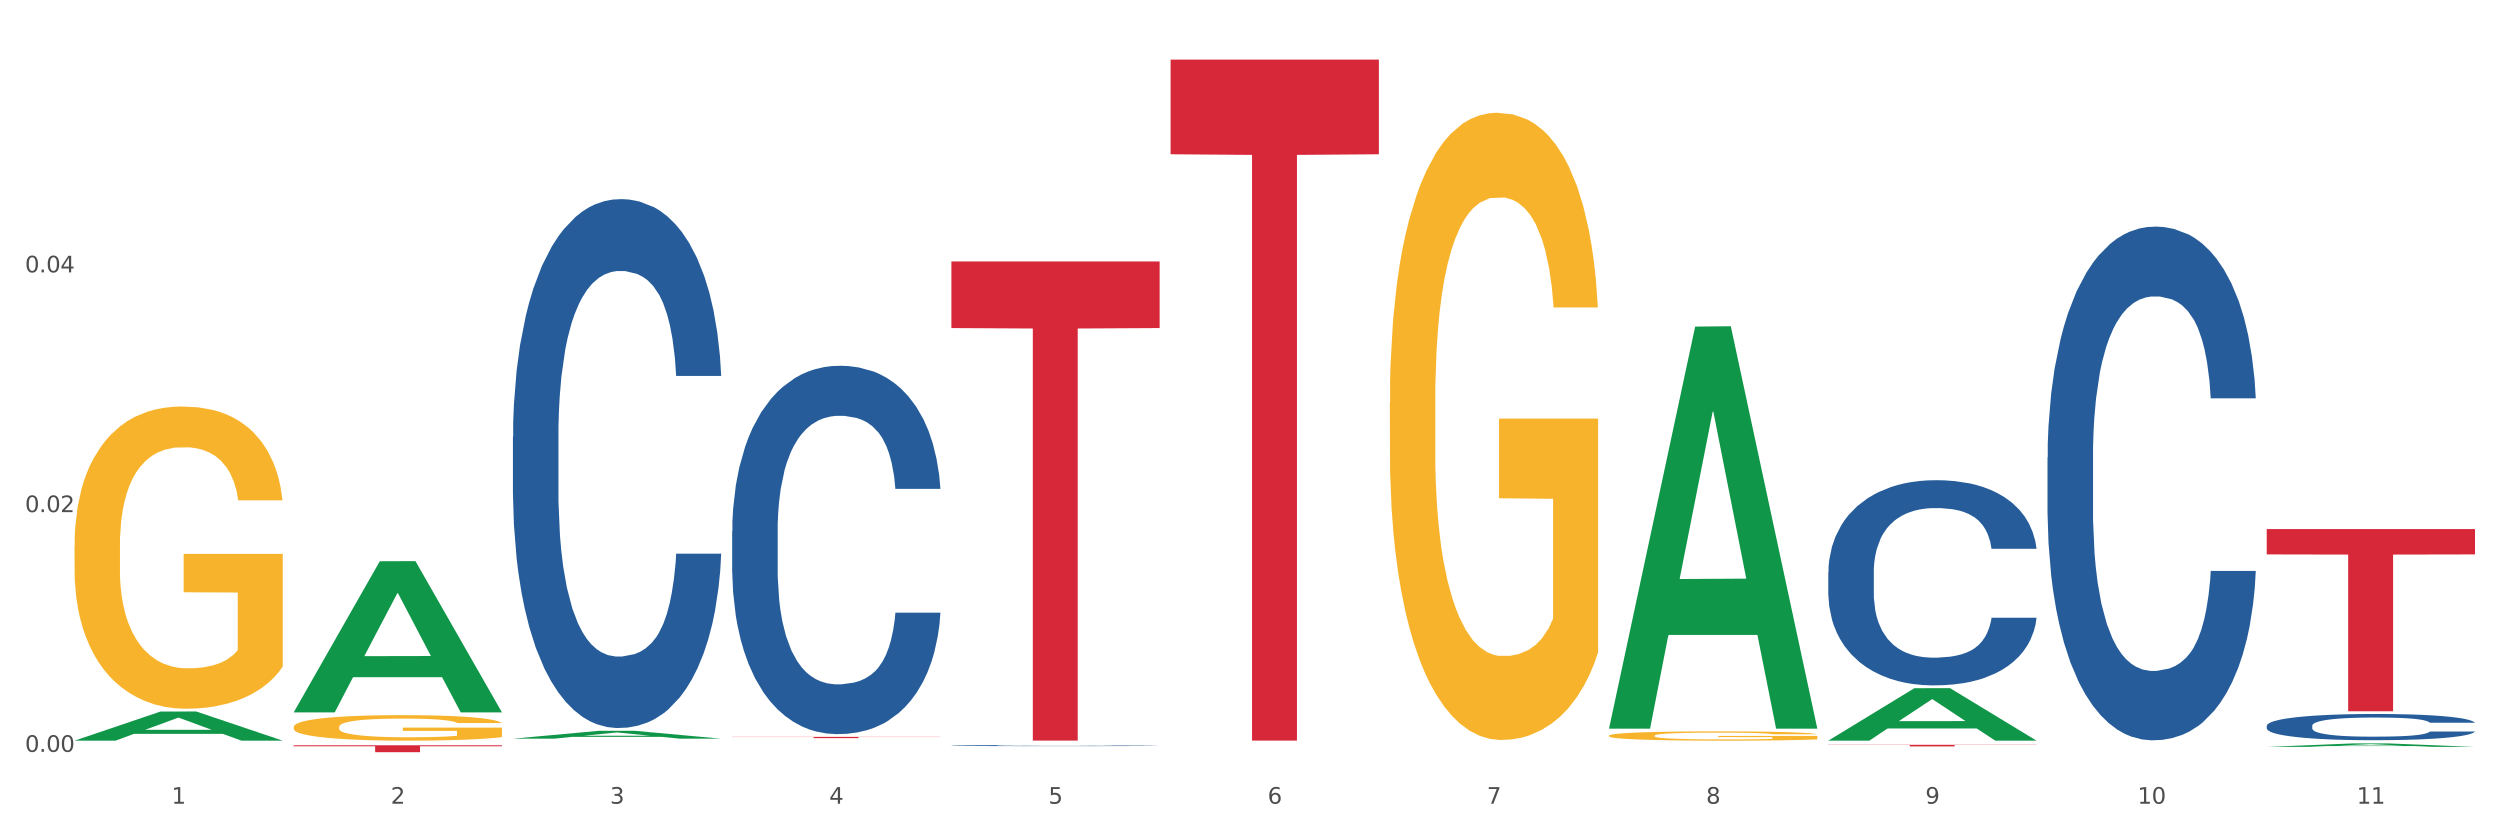 <?xml version="1.0" encoding="utf-8" standalone="no"?>
<!DOCTYPE svg PUBLIC "-//W3C//DTD SVG 1.1//EN"
  "http://www.w3.org/Graphics/SVG/1.1/DTD/svg11.dtd">
<svg xmlns:xlink="http://www.w3.org/1999/xlink" width="1080pt" height="360pt" viewBox="0 0 1080 360" xmlns="http://www.w3.org/2000/svg" version="1.1">
 <rect x="0" y="0" width="1080" height="360" fill="#333333" stroke="none"/>
 <defs>
  <style type="text/css">*{stroke-linejoin: round; stroke-linecap: butt}</style>
 </defs>
 <g id="figure_1">
  <g id="patch_1">
   <path d="M 0 360 
L 1080 360 
L 1080 0 
L 0 0 
z
" style="fill: #ffffff; stroke: #ffffff; stroke-linejoin: miter"/>
  </g>
  <g id="axes_1">
   <g id="matplotlib.axis_1">
    <g id="xtick_1">
     <g id="text_1">
      <!-- 1 -->
      <g style="fill: #4d4d4d" transform="translate(74.106 347.204) scale(0.096 -0.096)">
       <defs>
        <path id="DejaVuSans-31" d="M 794 531 
L 1825 531 
L 1825 4091 
L 703 3866 
L 703 4441 
L 1819 4666 
L 2450 4666 
L 2450 531 
L 3481 531 
L 3481 0 
L 794 0 
L 794 531 
z
" transform="scale(0.016)"/>
       </defs>
       <use xlink:href="#DejaVuSans-31"/>
      </g>
     </g>
    </g>
    <g id="xtick_2">
     <g id="text_2">
      <!-- 2 -->
      <g style="fill: #4d4d4d" transform="translate(168.812 347.204) scale(0.096 -0.096)">
       <defs>
        <path id="DejaVuSans-32" d="M 1228 531 
L 3431 531 
L 3431 0 
L 469 0 
L 469 531 
Q 828 903 1448 1529 
Q 2069 2156 2228 2338 
Q 2531 2678 2651 2914 
Q 2772 3150 2772 3378 
Q 2772 3750 2511 3984 
Q 2250 4219 1831 4219 
Q 1534 4219 1204 4116 
Q 875 4013 500 3803 
L 500 4441 
Q 881 4594 1212 4672 
Q 1544 4750 1819 4750 
Q 2544 4750 2975 4387 
Q 3406 4025 3406 3419 
Q 3406 3131 3298 2873 
Q 3191 2616 2906 2266 
Q 2828 2175 2409 1742 
Q 1991 1309 1228 531 
z
" transform="scale(0.016)"/>
       </defs>
       <use xlink:href="#DejaVuSans-32"/>
      </g>
     </g>
    </g>
    <g id="xtick_3">
     <g id="text_3">
      <!-- 3 -->
      <g style="fill: #4d4d4d" transform="translate(263.517 347.204) scale(0.096 -0.096)">
       <defs>
        <path id="DejaVuSans-33" d="M 2597 2516 
Q 3050 2419 3304 2112 
Q 3559 1806 3559 1356 
Q 3559 666 3084 287 
Q 2609 -91 1734 -91 
Q 1441 -91 1130 -33 
Q 819 25 488 141 
L 488 750 
Q 750 597 1062 519 
Q 1375 441 1716 441 
Q 2309 441 2620 675 
Q 2931 909 2931 1356 
Q 2931 1769 2642 2001 
Q 2353 2234 1838 2234 
L 1294 2234 
L 1294 2753 
L 1863 2753 
Q 2328 2753 2575 2939 
Q 2822 3125 2822 3475 
Q 2822 3834 2567 4026 
Q 2313 4219 1838 4219 
Q 1578 4219 1281 4162 
Q 984 4106 628 3988 
L 628 4550 
Q 988 4650 1302 4700 
Q 1616 4750 1894 4750 
Q 2613 4750 3031 4423 
Q 3450 4097 3450 3541 
Q 3450 3153 3228 2886 
Q 3006 2619 2597 2516 
z
" transform="scale(0.016)"/>
       </defs>
       <use xlink:href="#DejaVuSans-33"/>
      </g>
     </g>
    </g>
    <g id="xtick_4">
     <g id="text_4">
      <!-- 4 -->
      <g style="fill: #4d4d4d" transform="translate(358.223 347.204) scale(0.096 -0.096)">
       <defs>
        <path id="DejaVuSans-34" d="M 2419 4116 
L 825 1625 
L 2419 1625 
L 2419 4116 
z
M 2253 4666 
L 3047 4666 
L 3047 1625 
L 3713 1625 
L 3713 1100 
L 3047 1100 
L 3047 0 
L 2419 0 
L 2419 1100 
L 313 1100 
L 313 1709 
L 2253 4666 
z
" transform="scale(0.016)"/>
       </defs>
       <use xlink:href="#DejaVuSans-34"/>
      </g>
     </g>
    </g>
    <g id="xtick_5">
     <g id="text_5">
      <!-- 5 -->
      <g style="fill: #4d4d4d" transform="translate(452.928 347.204) scale(0.096 -0.096)">
       <defs>
        <path id="DejaVuSans-35" d="M 691 4666 
L 3169 4666 
L 3169 4134 
L 1269 4134 
L 1269 2991 
Q 1406 3038 1543 3061 
Q 1681 3084 1819 3084 
Q 2600 3084 3056 2656 
Q 3513 2228 3513 1497 
Q 3513 744 3044 326 
Q 2575 -91 1722 -91 
Q 1428 -91 1123 -41 
Q 819 9 494 109 
L 494 744 
Q 775 591 1075 516 
Q 1375 441 1709 441 
Q 2250 441 2565 725 
Q 2881 1009 2881 1497 
Q 2881 1984 2565 2268 
Q 2250 2553 1709 2553 
Q 1456 2553 1204 2497 
Q 953 2441 691 2322 
L 691 4666 
z
" transform="scale(0.016)"/>
       </defs>
       <use xlink:href="#DejaVuSans-35"/>
      </g>
     </g>
    </g>
    <g id="xtick_6">
     <g id="text_6">
      <!-- 6 -->
      <g style="fill: #4d4d4d" transform="translate(547.634 347.204) scale(0.096 -0.096)">
       <defs>
        <path id="DejaVuSans-36" d="M 2113 2584 
Q 1688 2584 1439 2293 
Q 1191 2003 1191 1497 
Q 1191 994 1439 701 
Q 1688 409 2113 409 
Q 2538 409 2786 701 
Q 3034 994 3034 1497 
Q 3034 2003 2786 2293 
Q 2538 2584 2113 2584 
z
M 3366 4563 
L 3366 3988 
Q 3128 4100 2886 4159 
Q 2644 4219 2406 4219 
Q 1781 4219 1451 3797 
Q 1122 3375 1075 2522 
Q 1259 2794 1537 2939 
Q 1816 3084 2150 3084 
Q 2853 3084 3261 2657 
Q 3669 2231 3669 1497 
Q 3669 778 3244 343 
Q 2819 -91 2113 -91 
Q 1303 -91 875 529 
Q 447 1150 447 2328 
Q 447 3434 972 4092 
Q 1497 4750 2381 4750 
Q 2619 4750 2861 4703 
Q 3103 4656 3366 4563 
z
" transform="scale(0.016)"/>
       </defs>
       <use xlink:href="#DejaVuSans-36"/>
      </g>
     </g>
    </g>
    <g id="xtick_7">
     <g id="text_7">
      <!-- 7 -->
      <g style="fill: #4d4d4d" transform="translate(642.339 347.204) scale(0.096 -0.096)">
       <defs>
        <path id="DejaVuSans-37" d="M 525 4666 
L 3525 4666 
L 3525 4397 
L 1831 0 
L 1172 0 
L 2766 4134 
L 525 4134 
L 525 4666 
z
" transform="scale(0.016)"/>
       </defs>
       <use xlink:href="#DejaVuSans-37"/>
      </g>
     </g>
    </g>
    <g id="xtick_8">
     <g id="text_8">
      <!-- 8 -->
      <g style="fill: #4d4d4d" transform="translate(737.044 347.204) scale(0.096 -0.096)">
       <defs>
        <path id="DejaVuSans-38" d="M 2034 2216 
Q 1584 2216 1326 1975 
Q 1069 1734 1069 1313 
Q 1069 891 1326 650 
Q 1584 409 2034 409 
Q 2484 409 2743 651 
Q 3003 894 3003 1313 
Q 3003 1734 2745 1975 
Q 2488 2216 2034 2216 
z
M 1403 2484 
Q 997 2584 770 2862 
Q 544 3141 544 3541 
Q 544 4100 942 4425 
Q 1341 4750 2034 4750 
Q 2731 4750 3128 4425 
Q 3525 4100 3525 3541 
Q 3525 3141 3298 2862 
Q 3072 2584 2669 2484 
Q 3125 2378 3379 2068 
Q 3634 1759 3634 1313 
Q 3634 634 3220 271 
Q 2806 -91 2034 -91 
Q 1263 -91 848 271 
Q 434 634 434 1313 
Q 434 1759 690 2068 
Q 947 2378 1403 2484 
z
M 1172 3481 
Q 1172 3119 1398 2916 
Q 1625 2713 2034 2713 
Q 2441 2713 2670 2916 
Q 2900 3119 2900 3481 
Q 2900 3844 2670 4047 
Q 2441 4250 2034 4250 
Q 1625 4250 1398 4047 
Q 1172 3844 1172 3481 
z
" transform="scale(0.016)"/>
       </defs>
       <use xlink:href="#DejaVuSans-38"/>
      </g>
     </g>
    </g>
    <g id="xtick_9">
     <g id="text_9">
      <!-- 9 -->
      <g style="fill: #4d4d4d" transform="translate(831.75 347.204) scale(0.096 -0.096)">
       <defs>
        <path id="DejaVuSans-39" d="M 703 97 
L 703 672 
Q 941 559 1184 500 
Q 1428 441 1663 441 
Q 2288 441 2617 861 
Q 2947 1281 2994 2138 
Q 2813 1869 2534 1725 
Q 2256 1581 1919 1581 
Q 1219 1581 811 2004 
Q 403 2428 403 3163 
Q 403 3881 828 4315 
Q 1253 4750 1959 4750 
Q 2769 4750 3195 4129 
Q 3622 3509 3622 2328 
Q 3622 1225 3098 567 
Q 2575 -91 1691 -91 
Q 1453 -91 1209 -44 
Q 966 3 703 97 
z
M 1959 2075 
Q 2384 2075 2632 2365 
Q 2881 2656 2881 3163 
Q 2881 3666 2632 3958 
Q 2384 4250 1959 4250 
Q 1534 4250 1286 3958 
Q 1038 3666 1038 3163 
Q 1038 2656 1286 2365 
Q 1534 2075 1959 2075 
z
" transform="scale(0.016)"/>
       </defs>
       <use xlink:href="#DejaVuSans-39"/>
      </g>
     </g>
    </g>
    <g id="xtick_10">
     <g id="text_10">
      <!-- 10 -->
      <g style="fill: #4d4d4d" transform="translate(923.401 347.204) scale(0.096 -0.096)">
       <defs>
        <path id="DejaVuSans-30" d="M 2034 4250 
Q 1547 4250 1301 3770 
Q 1056 3291 1056 2328 
Q 1056 1369 1301 889 
Q 1547 409 2034 409 
Q 2525 409 2770 889 
Q 3016 1369 3016 2328 
Q 3016 3291 2770 3770 
Q 2525 4250 2034 4250 
z
M 2034 4750 
Q 2819 4750 3233 4129 
Q 3647 3509 3647 2328 
Q 3647 1150 3233 529 
Q 2819 -91 2034 -91 
Q 1250 -91 836 529 
Q 422 1150 422 2328 
Q 422 3509 836 4129 
Q 1250 4750 2034 4750 
z
" transform="scale(0.016)"/>
       </defs>
       <use xlink:href="#DejaVuSans-31"/>
       <use xlink:href="#DejaVuSans-30" transform="translate(63.623 0)"/>
      </g>
     </g>
    </g>
    <g id="xtick_11">
     <g id="text_11">
      <!-- 11 -->
      <g style="fill: #4d4d4d" transform="translate(1018.107 347.204) scale(0.096 -0.096)">
       <use xlink:href="#DejaVuSans-31"/>
       <use xlink:href="#DejaVuSans-31" transform="translate(63.623 0)"/>
      </g>
     </g>
    </g>
    <g id="xtick_12"/>
    <g id="xtick_13"/>
    <g id="xtick_14"/>
    <g id="xtick_15"/>
    <g id="xtick_16"/>
    <g id="xtick_17"/>
    <g id="xtick_18"/>
    <g id="xtick_19"/>
    <g id="xtick_20"/>
    <g id="xtick_21"/>
   </g>
   <g id="matplotlib.axis_2">
    <g id="ytick_1">
     <g id="text_12">
      <!-- 0.00 -->
      <g style="fill: #4d4d4d" transform="translate(10.8 324.802) scale(0.096 -0.096)">
       <defs>
        <path id="DejaVuSans-2e" d="M 684 794 
L 1344 794 
L 1344 0 
L 684 0 
L 684 794 
z
" transform="scale(0.016)"/>
       </defs>
       <use xlink:href="#DejaVuSans-30"/>
       <use xlink:href="#DejaVuSans-2e" transform="translate(63.623 0)"/>
       <use xlink:href="#DejaVuSans-30" transform="translate(95.41 0)"/>
       <use xlink:href="#DejaVuSans-30" transform="translate(159.033 0)"/>
      </g>
     </g>
    </g>
    <g id="ytick_2">
     <g id="text_13">
      <!-- 0.02 -->
      <g style="fill: #4d4d4d" transform="translate(10.8 221.235) scale(0.096 -0.096)">
       <use xlink:href="#DejaVuSans-30"/>
       <use xlink:href="#DejaVuSans-2e" transform="translate(63.623 0)"/>
       <use xlink:href="#DejaVuSans-30" transform="translate(95.41 0)"/>
       <use xlink:href="#DejaVuSans-32" transform="translate(159.033 0)"/>
      </g>
     </g>
    </g>
    <g id="ytick_3">
     <g id="text_14">
      <!-- 0.04 -->
      <g style="fill: #4d4d4d" transform="translate(10.8 117.669) scale(0.096 -0.096)">
       <use xlink:href="#DejaVuSans-30"/>
       <use xlink:href="#DejaVuSans-2e" transform="translate(63.623 0)"/>
       <use xlink:href="#DejaVuSans-30" transform="translate(95.41 0)"/>
       <use xlink:href="#DejaVuSans-34" transform="translate(159.033 0)"/>
      </g>
     </g>
    </g>
    <g id="ytick_4"/>
    <g id="ytick_5"/>
    <g id="ytick_6"/>
   </g>
   <g id="PolyCollection_1">
    <path d="M 32.175 319.949 
L 32.268 319.937 
L 69.369 307.376 
L 84.766 307.364 
L 122.145 319.973 
L 104.337 319.973 
L 96.267 317.037 
L 57.96 317.037 
L 57.682 317.084 
L 49.891 319.973 
L 32.175 319.973 
L 32.175 319.949 
L 62.783 315.285 
L 91.444 315.273 
L 77.253 310.052 
L 77.067 310.028 
L 76.882 310.064 
L 62.691 315.273 
L 62.783 315.285 
L 32.175 319.949 
z
" clip-path="url(#p9ec6d48ab2)" style="fill: #109648"/>
    <path d="M 410.997 322.079 
L 411.103 322.078 
L 411.103 322.067 
L 411.422 322.051 
L 412.592 322.022 
L 414.081 321.999 
L 416.633 321.974 
L 418.016 321.963 
L 419.824 321.951 
L 423.546 321.931 
L 427.8 321.914 
L 430.778 321.905 
L 433.011 321.899 
L 438.009 321.889 
L 440.881 321.884 
L 443.858 321.881 
L 446.411 321.878 
L 450.665 321.875 
L 454.068 321.874 
L 458.003 321.874 
L 461.299 321.874 
L 465.66 321.876 
L 472.041 321.881 
L 474.487 321.884 
L 477.783 321.889 
L 481.186 321.895 
L 483.951 321.902 
L 487.142 321.911 
L 490.439 321.924 
L 493.629 321.94 
L 495.862 321.954 
L 497.67 321.97 
L 499.266 321.989 
L 500.435 322.009 
L 500.967 322.026 
L 481.505 322.026 
L 480.974 322.011 
L 479.91 321.994 
L 478.847 321.983 
L 477.677 321.974 
L 475.869 321.963 
L 474.274 321.957 
L 471.615 321.949 
L 469.169 321.944 
L 467.149 321.941 
L 464.703 321.938 
L 459.491 321.936 
L 455.769 321.936 
L 453.43 321.936 
L 450.558 321.939 
L 448.112 321.941 
L 445.241 321.946 
L 443.008 321.952 
L 440.774 321.959 
L 439.498 321.964 
L 437.584 321.973 
L 436.308 321.981 
L 434.606 321.994 
L 433.649 322.003 
L 431.947 322.027 
L 431.203 322.044 
L 430.884 322.056 
L 430.671 322.069 
L 430.671 322.134 
L 431.309 322.164 
L 431.841 322.176 
L 432.692 322.19 
L 434.287 322.209 
L 436.627 322.227 
L 439.073 322.24 
L 441.093 322.247 
L 443.008 322.253 
L 444.922 322.258 
L 447.262 322.262 
L 449.176 322.265 
L 452.047 322.267 
L 455.45 322.268 
L 458.109 322.268 
L 463.533 322.266 
L 465.979 322.264 
L 468.318 322.261 
L 470.871 322.257 
L 472.891 322.252 
L 474.061 322.248 
L 475.975 322.24 
L 477.464 322.232 
L 478.74 322.222 
L 479.591 322.214 
L 480.548 322.201 
L 481.293 322.187 
L 481.505 322.18 
L 500.967 322.18 
L 500.542 322.195 
L 499.797 322.209 
L 498.308 322.229 
L 497.139 322.24 
L 495.331 322.254 
L 493.416 322.265 
L 490.758 322.278 
L 488.312 322.288 
L 485.759 322.296 
L 482.994 322.304 
L 477.996 322.314 
L 476.188 322.317 
L 472.36 322.322 
L 469.382 322.325 
L 465.022 322.328 
L 460.555 322.33 
L 455.876 322.33 
L 451.728 322.329 
L 447.155 322.327 
L 444.284 322.324 
L 441.093 322.32 
L 437.371 322.315 
L 433.862 322.307 
L 430.565 322.299 
L 427.481 322.29 
L 424.609 322.279 
L 420.887 322.261 
L 418.122 322.243 
L 416.102 322.227 
L 414.719 322.213 
L 413.337 322.196 
L 412.592 322.184 
L 411.422 322.154 
L 410.997 322.127 
L 410.997 322.079 
z
" clip-path="url(#p9ec6d48ab2)" style="fill: #255c99"/>
    <path d="M 789.819 247.273 
L 789.925 247.192 
L 789.925 244.925 
L 790.244 241.848 
L 791.414 236.181 
L 792.903 231.89 
L 795.455 226.871 
L 796.838 224.766 
L 798.646 222.418 
L 802.368 218.613 
L 806.622 215.375 
L 809.6 213.593 
L 811.833 212.46 
L 816.831 210.436 
L 819.703 209.545 
L 822.68 208.817 
L 825.233 208.331 
L 829.487 207.764 
L 832.89 207.521 
L 836.825 207.44 
L 840.121 207.521 
L 844.482 207.845 
L 850.862 208.817 
L 853.308 209.384 
L 856.605 210.355 
L 860.008 211.65 
L 862.773 212.946 
L 865.964 214.808 
L 869.261 217.237 
L 872.451 220.313 
L 874.684 223.147 
L 876.492 226.142 
L 878.087 229.785 
L 879.257 233.752 
L 879.789 237.072 
L 860.327 237.072 
L 859.796 234.076 
L 858.732 230.838 
L 857.669 228.652 
L 856.499 226.871 
L 854.691 224.847 
L 853.096 223.552 
L 850.437 222.013 
L 847.991 221.042 
L 845.97 220.475 
L 843.524 219.989 
L 838.313 219.504 
L 834.591 219.504 
L 832.252 219.665 
L 829.38 220.07 
L 826.934 220.637 
L 824.063 221.608 
L 821.83 222.661 
L 819.596 224.037 
L 818.32 225.009 
L 816.406 226.79 
L 815.13 228.247 
L 813.428 230.757 
L 812.471 232.538 
L 810.769 237.153 
L 810.025 240.553 
L 809.706 242.901 
L 809.493 245.492 
L 809.493 258.121 
L 810.131 263.789 
L 810.663 266.217 
L 811.514 268.97 
L 813.109 272.532 
L 815.449 276.014 
L 817.895 278.523 
L 819.915 280.062 
L 821.83 281.195 
L 823.744 282.086 
L 826.083 282.895 
L 827.998 283.381 
L 830.869 283.867 
L 834.272 284.11 
L 836.931 284.11 
L 842.355 283.705 
L 844.801 283.3 
L 847.14 282.733 
L 849.693 281.843 
L 851.713 280.871 
L 852.883 280.143 
L 854.797 278.604 
L 856.286 276.985 
L 857.562 275.123 
L 858.413 273.504 
L 859.37 271.075 
L 860.115 268.322 
L 860.327 266.865 
L 879.789 266.865 
L 879.364 269.78 
L 878.619 272.613 
L 877.13 276.418 
L 875.961 278.604 
L 874.153 281.276 
L 872.238 283.543 
L 869.58 286.053 
L 867.134 287.915 
L 864.581 289.534 
L 861.816 290.991 
L 856.818 293.015 
L 855.01 293.582 
L 851.181 294.553 
L 848.204 295.12 
L 843.843 295.687 
L 839.377 296.011 
L 834.698 296.092 
L 830.55 295.93 
L 825.977 295.444 
L 823.106 294.958 
L 819.915 294.23 
L 816.193 293.096 
L 812.684 291.72 
L 809.387 290.101 
L 806.303 288.239 
L 803.431 286.134 
L 799.709 282.652 
L 796.944 279.252 
L 794.924 276.095 
L 793.541 273.423 
L 792.158 270.023 
L 791.414 267.675 
L 790.244 262.008 
L 789.819 256.745 
L 789.819 247.273 
z
" clip-path="url(#p9ec6d48ab2)" style="fill: #255c99"/>
    <path d="M 884.524 197.608 
L 884.631 197.405 
L 884.631 191.73 
L 884.95 184.028 
L 886.12 169.841 
L 887.608 159.098 
L 890.161 146.532 
L 891.543 141.262 
L 893.351 135.384 
L 897.073 125.858 
L 901.327 117.751 
L 904.305 113.292 
L 906.538 110.454 
L 911.537 105.387 
L 914.408 103.158 
L 917.386 101.334 
L 919.938 100.118 
L 924.192 98.699 
L 927.595 98.091 
L 931.53 97.888 
L 934.827 98.091 
L 939.187 98.902 
L 945.568 101.334 
L 948.014 102.753 
L 951.311 105.185 
L 954.714 108.428 
L 957.479 111.671 
L 960.669 116.332 
L 963.966 122.413 
L 967.157 130.115 
L 969.39 137.209 
L 971.198 144.708 
L 972.793 153.829 
L 973.963 163.76 
L 974.495 172.07 
L 955.033 172.07 
L 954.501 164.571 
L 953.438 156.464 
L 952.374 150.991 
L 951.204 146.532 
L 949.396 141.465 
L 947.801 138.222 
L 945.143 134.371 
L 942.697 131.939 
L 940.676 130.52 
L 938.23 129.304 
L 933.019 128.088 
L 929.297 128.088 
L 926.957 128.493 
L 924.086 129.507 
L 921.64 130.925 
L 918.768 133.358 
L 916.535 135.993 
L 914.302 139.438 
L 913.026 141.87 
L 911.111 146.329 
L 909.835 149.978 
L 908.134 156.261 
L 907.176 160.72 
L 905.475 172.273 
L 904.73 180.785 
L 904.411 186.663 
L 904.199 193.149 
L 904.199 224.768 
L 904.837 238.956 
L 905.368 245.036 
L 906.219 251.927 
L 907.814 260.845 
L 910.154 269.561 
L 912.6 275.844 
L 914.621 279.695 
L 916.535 282.532 
L 918.449 284.762 
L 920.789 286.789 
L 922.703 288.005 
L 925.575 289.221 
L 928.978 289.829 
L 931.636 289.829 
L 937.06 288.816 
L 939.506 287.802 
L 941.846 286.383 
L 944.398 284.154 
L 946.419 281.722 
L 947.589 279.897 
L 949.503 276.046 
L 950.992 271.993 
L 952.268 267.331 
L 953.119 263.277 
L 954.076 257.197 
L 954.82 250.306 
L 955.033 246.657 
L 974.495 246.657 
L 974.069 253.954 
L 973.325 261.048 
L 971.836 270.574 
L 970.666 276.046 
L 968.858 282.735 
L 966.944 288.41 
L 964.285 294.693 
L 961.839 299.355 
L 959.287 303.409 
L 956.522 307.057 
L 951.523 312.124 
L 949.715 313.543 
L 945.887 315.975 
L 942.909 317.394 
L 938.549 318.813 
L 934.082 319.623 
L 929.403 319.826 
L 925.256 319.421 
L 920.683 318.205 
L 917.811 316.988 
L 914.621 315.164 
L 910.899 312.327 
L 907.389 308.881 
L 904.092 304.827 
L 901.008 300.166 
L 898.137 294.896 
L 894.415 286.181 
L 891.65 277.668 
L 889.629 269.763 
L 888.246 263.075 
L 886.864 254.562 
L 886.12 248.684 
L 884.95 234.496 
L 884.524 221.322 
L 884.524 197.608 
z
" clip-path="url(#p9ec6d48ab2)" style="fill: #255c99"/>
    <path d="M 979.23 313.531 
L 979.336 313.521 
L 979.336 313.231 
L 979.655 312.838 
L 980.825 312.114 
L 982.314 311.566 
L 984.866 310.924 
L 986.249 310.655 
L 988.057 310.356 
L 991.779 309.869 
L 996.033 309.456 
L 999.01 309.228 
L 1001.244 309.083 
L 1006.242 308.825 
L 1009.114 308.711 
L 1012.091 308.618 
L 1014.644 308.556 
L 1018.898 308.483 
L 1022.301 308.452 
L 1026.236 308.442 
L 1029.532 308.452 
L 1033.893 308.494 
L 1040.273 308.618 
L 1042.719 308.69 
L 1046.016 308.814 
L 1049.419 308.98 
L 1052.184 309.145 
L 1055.375 309.383 
L 1058.672 309.694 
L 1061.862 310.087 
L 1064.095 310.449 
L 1065.903 310.831 
L 1067.498 311.297 
L 1068.668 311.804 
L 1069.2 312.228 
L 1049.738 312.228 
L 1049.207 311.845 
L 1048.143 311.431 
L 1047.08 311.152 
L 1045.91 310.924 
L 1044.102 310.666 
L 1042.507 310.5 
L 1039.848 310.304 
L 1037.402 310.18 
L 1035.381 310.107 
L 1032.935 310.045 
L 1027.724 309.983 
L 1024.002 309.983 
L 1021.663 310.004 
L 1018.791 310.056 
L 1016.345 310.128 
L 1013.474 310.252 
L 1011.24 310.387 
L 1009.007 310.562 
L 1007.731 310.687 
L 1005.817 310.914 
L 1004.541 311.1 
L 1002.839 311.421 
L 1001.882 311.648 
L 1000.18 312.238 
L 999.436 312.672 
L 999.117 312.972 
L 998.904 313.303 
L 998.904 314.917 
L 999.542 315.641 
L 1000.074 315.951 
L 1000.925 316.303 
L 1002.52 316.758 
L 1004.86 317.203 
L 1007.306 317.523 
L 1009.326 317.72 
L 1011.24 317.865 
L 1013.155 317.979 
L 1015.494 318.082 
L 1017.409 318.144 
L 1020.28 318.206 
L 1023.683 318.237 
L 1026.342 318.237 
L 1031.766 318.185 
L 1034.212 318.134 
L 1036.551 318.061 
L 1039.104 317.948 
L 1041.124 317.823 
L 1042.294 317.73 
L 1044.208 317.534 
L 1045.697 317.327 
L 1046.973 317.089 
L 1047.824 316.882 
L 1048.781 316.572 
L 1049.526 316.22 
L 1049.738 316.034 
L 1069.2 316.034 
L 1068.775 316.406 
L 1068.03 316.768 
L 1066.541 317.255 
L 1065.371 317.534 
L 1063.564 317.875 
L 1061.649 318.165 
L 1058.991 318.485 
L 1056.545 318.723 
L 1053.992 318.93 
L 1051.227 319.116 
L 1046.229 319.375 
L 1044.421 319.447 
L 1040.592 319.571 
L 1037.615 319.644 
L 1033.254 319.716 
L 1028.788 319.758 
L 1024.109 319.768 
L 1019.961 319.747 
L 1015.388 319.685 
L 1012.517 319.623 
L 1009.326 319.53 
L 1005.604 319.385 
L 1002.095 319.209 
L 998.798 319.003 
L 995.714 318.765 
L 992.842 318.496 
L 989.12 318.051 
L 986.355 317.617 
L 984.334 317.213 
L 982.952 316.872 
L 981.569 316.437 
L 980.825 316.137 
L 979.655 315.413 
L 979.23 314.741 
L 979.23 313.531 
z
" clip-path="url(#p9ec6d48ab2)" style="fill: #255c99"/>
    <path d="M 126.88 321.964 
L 216.851 321.964 
L 216.851 322.379 
L 181.46 322.382 
L 181.46 324.95 
L 162.058 324.95 
L 162.058 322.382 
L 126.88 322.379 
L 126.88 321.967 
L 126.88 321.964 
z
" clip-path="url(#p9ec6d48ab2)" style="fill: #d62839"/>
    <path d="M 316.291 318.328 
L 406.262 318.328 
L 406.262 318.404 
L 370.871 318.405 
L 370.871 318.875 
L 351.469 318.875 
L 351.469 318.405 
L 316.291 318.404 
L 316.291 318.329 
L 316.291 318.328 
z
" clip-path="url(#p9ec6d48ab2)" style="fill: #d62839"/>
    <path d="M 410.997 112.956 
L 500.967 112.956 
L 500.967 141.722 
L 465.576 141.916 
L 465.576 319.953 
L 446.175 319.953 
L 446.175 141.916 
L 410.997 141.722 
L 410.997 113.151 
L 410.997 112.956 
z
" clip-path="url(#p9ec6d48ab2)" style="fill: #d62839"/>
    <path d="M 505.702 25.759 
L 595.673 25.759 
L 595.673 66.642 
L 560.281 66.918 
L 560.281 319.948 
L 540.88 319.948 
L 540.88 66.918 
L 505.702 66.642 
L 505.702 26.036 
L 505.702 25.759 
z
" clip-path="url(#p9ec6d48ab2)" style="fill: #d62839"/>
    <path d="M 789.819 321.741 
L 879.789 321.741 
L 879.789 321.839 
L 844.398 321.84 
L 844.398 322.448 
L 824.997 322.448 
L 824.997 321.84 
L 789.819 321.839 
L 789.819 321.741 
L 789.819 321.741 
z
" clip-path="url(#p9ec6d48ab2)" style="fill: #d62839"/>
    <path d="M 979.23 228.566 
L 1069.2 228.566 
L 1069.2 239.502 
L 1033.809 239.576 
L 1033.809 307.26 
L 1014.408 307.26 
L 1014.408 239.576 
L 979.23 239.502 
L 979.23 228.64 
L 979.23 228.566 
z
" clip-path="url(#p9ec6d48ab2)" style="fill: #d62839"/>
    <path d="M 316.291 229.51 
L 316.398 229.364 
L 316.398 225.295 
L 316.717 219.772 
L 317.887 209.599 
L 319.376 201.896 
L 321.928 192.885 
L 323.31 189.107 
L 325.118 184.892 
L 328.84 178.061 
L 333.094 172.248 
L 336.072 169.05 
L 338.305 167.016 
L 343.304 163.382 
L 346.175 161.784 
L 349.153 160.476 
L 351.705 159.604 
L 355.959 158.586 
L 359.362 158.15 
L 363.297 158.005 
L 366.594 158.15 
L 370.954 158.732 
L 377.335 160.476 
L 379.781 161.493 
L 383.078 163.237 
L 386.481 165.562 
L 389.246 167.888 
L 392.436 171.23 
L 395.733 175.591 
L 398.924 181.113 
L 401.157 186.2 
L 402.965 191.577 
L 404.56 198.117 
L 405.73 205.239 
L 406.262 211.198 
L 386.8 211.198 
L 386.268 205.82 
L 385.205 200.007 
L 384.141 196.083 
L 382.971 192.885 
L 381.164 189.252 
L 379.568 186.927 
L 376.91 184.165 
L 374.464 182.421 
L 372.443 181.404 
L 369.997 180.532 
L 364.786 179.66 
L 361.064 179.66 
L 358.724 179.951 
L 355.853 180.677 
L 353.407 181.695 
L 350.535 183.439 
L 348.302 185.328 
L 346.069 187.799 
L 344.793 189.543 
L 342.878 192.74 
L 341.602 195.356 
L 339.901 199.861 
L 338.944 203.059 
L 337.242 211.343 
L 336.498 217.447 
L 336.178 221.662 
L 335.966 226.312 
L 335.966 248.985 
L 336.604 259.158 
L 337.136 263.518 
L 337.986 268.459 
L 339.582 274.854 
L 341.921 281.103 
L 344.367 285.609 
L 346.388 288.37 
L 348.302 290.405 
L 350.216 292.004 
L 352.556 293.457 
L 354.47 294.329 
L 357.342 295.201 
L 360.745 295.637 
L 363.403 295.637 
L 368.827 294.91 
L 371.273 294.184 
L 373.613 293.166 
L 376.165 291.568 
L 378.186 289.824 
L 379.356 288.516 
L 381.27 285.754 
L 382.759 282.847 
L 384.035 279.505 
L 384.886 276.598 
L 385.843 272.238 
L 386.587 267.297 
L 386.8 264.681 
L 406.262 264.681 
L 405.836 269.913 
L 405.092 274.999 
L 403.603 281.83 
L 402.433 285.754 
L 400.625 290.55 
L 398.711 294.62 
L 396.052 299.125 
L 393.606 302.468 
L 391.054 305.374 
L 388.289 307.99 
L 383.291 311.624 
L 381.483 312.641 
L 377.654 314.385 
L 374.676 315.402 
L 370.316 316.42 
L 365.849 317.001 
L 361.17 317.146 
L 357.023 316.856 
L 352.45 315.984 
L 349.578 315.112 
L 346.388 313.804 
L 342.666 311.769 
L 339.156 309.298 
L 335.859 306.392 
L 332.775 303.049 
L 329.904 299.27 
L 326.182 293.021 
L 323.417 286.917 
L 321.396 281.249 
L 320.014 276.453 
L 318.631 270.349 
L 317.887 266.134 
L 316.717 255.961 
L 316.291 246.514 
L 316.291 229.51 
z
" clip-path="url(#p9ec6d48ab2)" style="fill: #255c99"/>
    <path d="M 221.586 188.683 
L 221.692 188.474 
L 221.692 182.631 
L 222.011 174.701 
L 223.181 160.093 
L 224.67 149.033 
L 227.222 136.094 
L 228.605 130.669 
L 230.413 124.617 
L 234.135 114.809 
L 238.389 106.461 
L 241.367 101.87 
L 243.6 98.948 
L 248.598 93.731 
L 251.47 91.436 
L 254.447 89.558 
L 257 88.306 
L 261.254 86.845 
L 264.657 86.219 
L 268.592 86.01 
L 271.888 86.219 
L 276.249 87.053 
L 282.63 89.558 
L 285.076 91.018 
L 288.372 93.523 
L 291.775 96.862 
L 294.541 100.201 
L 297.731 105 
L 301.028 111.261 
L 304.218 119.191 
L 306.451 126.495 
L 308.259 134.216 
L 309.855 143.607 
L 311.024 153.833 
L 311.556 162.389 
L 292.095 162.389 
L 291.563 154.667 
L 290.499 146.32 
L 289.436 140.685 
L 288.266 136.094 
L 286.458 130.877 
L 284.863 127.538 
L 282.204 123.573 
L 279.758 121.069 
L 277.738 119.608 
L 275.292 118.356 
L 270.081 117.104 
L 266.358 117.104 
L 264.019 117.521 
L 261.147 118.565 
L 258.701 120.026 
L 255.83 122.53 
L 253.597 125.243 
L 251.363 128.79 
L 250.087 131.295 
L 248.173 135.886 
L 246.897 139.642 
L 245.195 146.111 
L 244.238 150.702 
L 242.536 162.597 
L 241.792 171.362 
L 241.473 177.414 
L 241.26 184.092 
L 241.26 216.647 
L 241.898 231.255 
L 242.43 237.515 
L 243.281 244.611 
L 244.876 253.793 
L 247.216 262.766 
L 249.662 269.236 
L 251.682 273.201 
L 253.597 276.122 
L 255.511 278.418 
L 257.851 280.505 
L 259.765 281.757 
L 262.636 283.009 
L 266.039 283.635 
L 268.698 283.635 
L 274.122 282.591 
L 276.568 281.548 
L 278.907 280.087 
L 281.46 277.792 
L 283.48 275.287 
L 284.65 273.409 
L 286.564 269.444 
L 288.053 265.271 
L 289.329 260.471 
L 290.18 256.297 
L 291.137 250.037 
L 291.882 242.941 
L 292.095 239.185 
L 311.556 239.185 
L 311.131 246.698 
L 310.386 254.002 
L 308.897 263.81 
L 307.728 269.444 
L 305.92 276.331 
L 304.005 282.174 
L 301.347 288.643 
L 298.901 293.443 
L 296.348 297.617 
L 293.583 301.373 
L 288.585 306.59 
L 286.777 308.051 
L 282.949 310.555 
L 279.971 312.016 
L 275.611 313.477 
L 271.144 314.312 
L 266.465 314.52 
L 262.317 314.103 
L 257.744 312.851 
L 254.873 311.599 
L 251.682 309.72 
L 247.96 306.799 
L 244.451 303.251 
L 241.154 299.078 
L 238.07 294.278 
L 235.198 288.852 
L 231.476 279.878 
L 228.711 271.114 
L 226.691 262.975 
L 225.308 256.088 
L 223.926 247.324 
L 223.181 241.272 
L 222.011 226.664 
L 221.586 213.099 
L 221.586 188.683 
z
" clip-path="url(#p9ec6d48ab2)" style="fill: #255c99"/>
    <path d="M 32.175 235.941 
L 32.281 235.822 
L 32.281 231.529 
L 32.494 227.832 
L 33.556 218.888 
L 35.149 211.494 
L 36.318 207.558 
L 37.486 204.338 
L 38.867 201.118 
L 40.567 197.779 
L 43.647 192.89 
L 45.559 190.385 
L 47.896 187.762 
L 52.145 183.946 
L 55.225 181.799 
L 58.412 180.01 
L 63.617 177.864 
L 67.016 176.91 
L 70.627 176.194 
L 74.983 175.717 
L 78.275 175.598 
L 85.499 175.955 
L 91.659 177.029 
L 94.634 177.864 
L 98.458 179.295 
L 100.476 180.249 
L 103.769 182.157 
L 107.168 184.661 
L 109.505 186.808 
L 113.01 190.862 
L 115.666 194.917 
L 118.109 199.926 
L 119.383 203.384 
L 120.339 206.604 
L 121.189 210.301 
L 122.039 216.145 
L 102.919 216.145 
L 102.175 211.971 
L 101.007 208.035 
L 99.307 204.219 
L 97.82 201.834 
L 95.271 198.853 
L 92.934 196.944 
L 90.491 195.513 
L 87.517 194.321 
L 85.18 193.725 
L 81.887 193.248 
L 75.407 193.367 
L 71.052 194.321 
L 68.078 195.513 
L 66.166 196.587 
L 64.467 197.779 
L 62.555 199.449 
L 60.324 201.953 
L 58.731 204.219 
L 57.137 207.081 
L 55.863 209.943 
L 54.694 213.283 
L 53.738 216.86 
L 52.995 220.557 
L 52.357 225.089 
L 51.826 232.602 
L 51.826 248.94 
L 52.039 252.637 
L 52.57 257.526 
L 53.207 261.223 
L 54.269 265.636 
L 55.225 268.617 
L 57.031 272.91 
L 59.049 276.488 
L 60.643 278.754 
L 62.236 280.662 
L 64.998 283.286 
L 68.078 285.432 
L 70.734 286.744 
L 74.345 287.937 
L 76.788 288.414 
L 78.913 288.652 
L 84.118 288.652 
L 87.835 288.294 
L 91.978 287.46 
L 95.165 286.386 
L 97.82 285.074 
L 100.795 282.928 
L 102.707 280.9 
L 102.707 255.976 
L 79.338 255.857 
L 79.338 239.28 
L 122.145 239.28 
L 122.145 287.937 
L 120.339 290.441 
L 118.321 292.707 
L 116.197 294.734 
L 113.01 297.239 
L 109.186 299.624 
L 105.787 301.293 
L 102.175 302.724 
L 97.927 304.036 
L 92.403 305.229 
L 89.004 305.706 
L 84.755 306.063 
L 79.763 306.183 
L 75.407 305.944 
L 71.159 305.348 
L 66.697 304.275 
L 62.342 302.724 
L 59.049 301.174 
L 55.756 299.266 
L 52.251 296.761 
L 49.489 294.376 
L 47.365 292.23 
L 45.028 289.487 
L 42.479 285.909 
L 40.567 282.689 
L 38.867 279.35 
L 37.061 275.057 
L 35.787 271.36 
L 34.512 266.709 
L 33.768 263.251 
L 32.919 257.884 
L 32.281 250.371 
L 32.175 235.941 
z
" clip-path="url(#p9ec6d48ab2)" style="fill: #f7b32b"/>
    <path d="M 695.113 317.813 
L 695.22 317.81 
L 695.22 317.678 
L 695.432 317.564 
L 696.494 317.289 
L 698.088 317.062 
L 699.256 316.941 
L 700.424 316.842 
L 701.805 316.743 
L 703.505 316.64 
L 706.585 316.49 
L 708.497 316.413 
L 710.834 316.332 
L 715.083 316.215 
L 718.164 316.149 
L 721.35 316.094 
L 726.555 316.028 
L 729.954 315.999 
L 733.566 315.977 
L 737.921 315.962 
L 741.214 315.958 
L 748.437 315.969 
L 754.598 316.002 
L 757.572 316.028 
L 761.396 316.072 
L 763.414 316.101 
L 766.707 316.16 
L 770.106 316.237 
L 772.443 316.303 
L 775.948 316.428 
L 778.604 316.552 
L 781.047 316.706 
L 782.322 316.812 
L 783.278 316.911 
L 784.128 317.025 
L 784.977 317.205 
L 765.857 317.205 
L 765.114 317.076 
L 763.945 316.955 
L 762.246 316.838 
L 760.759 316.765 
L 758.209 316.673 
L 755.872 316.615 
L 753.429 316.571 
L 750.455 316.534 
L 748.118 316.516 
L 744.825 316.501 
L 738.346 316.505 
L 733.991 316.534 
L 731.016 316.571 
L 729.104 316.604 
L 727.405 316.64 
L 725.493 316.692 
L 723.262 316.769 
L 721.669 316.838 
L 720.076 316.926 
L 718.801 317.014 
L 717.632 317.117 
L 716.676 317.227 
L 715.933 317.34 
L 715.296 317.48 
L 714.764 317.711 
L 714.764 318.213 
L 714.977 318.327 
L 715.508 318.477 
L 716.145 318.591 
L 717.208 318.726 
L 718.164 318.818 
L 719.969 318.95 
L 721.988 319.06 
L 723.581 319.13 
L 725.174 319.188 
L 727.936 319.269 
L 731.016 319.335 
L 733.672 319.375 
L 737.284 319.412 
L 739.727 319.427 
L 741.851 319.434 
L 747.056 319.434 
L 750.774 319.423 
L 754.916 319.397 
L 758.103 319.364 
L 760.759 319.324 
L 763.733 319.258 
L 765.645 319.196 
L 765.645 318.429 
L 742.276 318.426 
L 742.276 317.916 
L 785.084 317.916 
L 785.084 319.412 
L 783.278 319.489 
L 781.26 319.559 
L 779.135 319.621 
L 775.948 319.698 
L 772.124 319.771 
L 768.725 319.823 
L 765.114 319.867 
L 760.865 319.907 
L 755.341 319.944 
L 751.942 319.958 
L 747.693 319.969 
L 742.701 319.973 
L 738.346 319.966 
L 734.097 319.947 
L 729.636 319.914 
L 725.28 319.867 
L 721.988 319.819 
L 718.695 319.76 
L 715.189 319.683 
L 712.428 319.61 
L 710.303 319.544 
L 707.966 319.46 
L 705.417 319.35 
L 703.505 319.251 
L 701.805 319.148 
L 700 319.016 
L 698.725 318.902 
L 697.45 318.759 
L 696.707 318.653 
L 695.857 318.488 
L 695.22 318.257 
L 695.113 317.813 
z
" clip-path="url(#p9ec6d48ab2)" style="fill: #f7b32b"/>
    <path d="M 600.408 173.919 
L 600.514 173.672 
L 600.514 164.763 
L 600.727 157.091 
L 601.789 138.53 
L 603.382 123.187 
L 604.551 115.02 
L 605.719 108.338 
L 607.1 101.657 
L 608.799 94.727 
L 611.88 84.581 
L 613.792 79.384 
L 616.129 73.939 
L 620.378 66.02 
L 623.458 61.566 
L 626.645 57.854 
L 631.85 53.399 
L 635.249 51.419 
L 638.86 49.934 
L 643.215 48.944 
L 646.508 48.697 
L 653.731 49.439 
L 659.892 51.667 
L 662.867 53.399 
L 666.691 56.369 
L 668.709 58.349 
L 672.002 62.308 
L 675.401 67.505 
L 677.738 71.96 
L 681.243 80.374 
L 683.899 88.788 
L 686.342 99.182 
L 687.616 106.359 
L 688.572 113.04 
L 689.422 120.712 
L 690.272 132.838 
L 671.152 132.838 
L 670.408 124.177 
L 669.24 116.01 
L 667.54 108.091 
L 666.053 103.141 
L 663.504 96.955 
L 661.167 92.995 
L 658.724 90.025 
L 655.75 87.551 
L 653.413 86.313 
L 650.12 85.323 
L 643.64 85.571 
L 639.285 87.551 
L 636.311 90.025 
L 634.399 92.253 
L 632.699 94.727 
L 630.787 98.192 
L 628.557 103.389 
L 626.963 108.091 
L 625.37 114.03 
L 624.095 119.97 
L 622.927 126.899 
L 621.971 134.323 
L 621.227 141.995 
L 620.59 151.399 
L 620.059 166.99 
L 620.059 200.894 
L 620.271 208.566 
L 620.803 218.712 
L 621.44 226.384 
L 622.502 235.54 
L 623.458 241.727 
L 625.264 250.636 
L 627.282 258.06 
L 628.875 262.762 
L 630.469 266.722 
L 633.231 272.167 
L 636.311 276.621 
L 638.967 279.343 
L 642.578 281.818 
L 645.021 282.808 
L 647.146 283.303 
L 652.351 283.303 
L 656.068 282.56 
L 660.211 280.828 
L 663.398 278.601 
L 666.053 275.879 
L 669.027 271.424 
L 670.939 267.217 
L 670.939 215.495 
L 647.571 215.247 
L 647.571 180.848 
L 690.378 180.848 
L 690.378 281.818 
L 688.572 287.015 
L 686.554 291.717 
L 684.43 295.924 
L 681.243 301.121 
L 677.419 306.071 
L 674.02 309.535 
L 670.408 312.505 
L 666.159 315.227 
L 660.636 317.702 
L 657.237 318.692 
L 652.988 319.434 
L 647.995 319.682 
L 643.64 319.187 
L 639.391 317.949 
L 634.93 315.722 
L 630.575 312.505 
L 627.282 309.288 
L 623.989 305.328 
L 620.484 300.131 
L 617.722 295.182 
L 615.598 290.727 
L 613.261 285.035 
L 610.711 277.611 
L 608.799 270.929 
L 607.1 264 
L 605.294 255.091 
L 604.019 247.419 
L 602.745 237.768 
L 602.001 230.591 
L 601.151 219.454 
L 600.514 203.864 
L 600.408 173.919 
z
" clip-path="url(#p9ec6d48ab2)" style="fill: #f7b32b"/>
    <path d="M 126.88 314.04 
L 126.987 314.03 
L 126.987 313.668 
L 127.199 313.356 
L 128.261 312.6 
L 129.855 311.976 
L 131.023 311.643 
L 132.192 311.371 
L 133.572 311.099 
L 135.272 310.817 
L 138.352 310.404 
L 140.264 310.193 
L 142.601 309.971 
L 146.85 309.649 
L 149.931 309.468 
L 153.117 309.317 
L 158.322 309.135 
L 161.721 309.055 
L 165.333 308.994 
L 169.688 308.954 
L 172.981 308.944 
L 180.204 308.974 
L 186.365 309.065 
L 189.339 309.135 
L 193.163 309.256 
L 195.181 309.337 
L 198.474 309.498 
L 201.873 309.709 
L 204.21 309.891 
L 207.716 310.233 
L 210.371 310.576 
L 212.814 310.999 
L 214.089 311.291 
L 215.045 311.563 
L 215.895 311.875 
L 216.744 312.368 
L 197.624 312.368 
L 196.881 312.016 
L 195.712 311.684 
L 194.013 311.361 
L 192.526 311.16 
L 189.976 310.908 
L 187.64 310.747 
L 185.196 310.626 
L 182.222 310.525 
L 179.885 310.475 
L 176.592 310.435 
L 170.113 310.445 
L 165.758 310.525 
L 162.784 310.626 
L 160.872 310.717 
L 159.172 310.817 
L 157.26 310.958 
L 155.029 311.17 
L 153.436 311.361 
L 151.843 311.603 
L 150.568 311.845 
L 149.4 312.127 
L 148.444 312.429 
L 147.7 312.741 
L 147.063 313.124 
L 146.532 313.758 
L 146.532 315.138 
L 146.744 315.451 
L 147.275 315.864 
L 147.912 316.176 
L 148.975 316.548 
L 149.931 316.8 
L 151.736 317.163 
L 153.755 317.465 
L 155.348 317.656 
L 156.941 317.818 
L 159.703 318.039 
L 162.784 318.22 
L 165.439 318.331 
L 169.051 318.432 
L 171.494 318.472 
L 173.618 318.492 
L 178.823 318.492 
L 182.541 318.462 
L 186.684 318.392 
L 189.87 318.301 
L 192.526 318.19 
L 195.5 318.009 
L 197.412 317.838 
L 197.412 315.733 
L 174.043 315.723 
L 174.043 314.322 
L 216.851 314.322 
L 216.851 318.432 
L 215.045 318.643 
L 213.027 318.835 
L 210.902 319.006 
L 207.716 319.218 
L 203.892 319.419 
L 200.492 319.56 
L 196.881 319.681 
L 192.632 319.792 
L 187.108 319.892 
L 183.709 319.933 
L 179.46 319.963 
L 174.468 319.973 
L 170.113 319.953 
L 165.864 319.903 
L 161.403 319.812 
L 157.048 319.681 
L 153.755 319.55 
L 150.462 319.389 
L 146.956 319.177 
L 144.195 318.976 
L 142.07 318.795 
L 139.733 318.563 
L 137.184 318.261 
L 135.272 317.989 
L 133.572 317.707 
L 131.767 317.344 
L 130.492 317.032 
L 129.217 316.639 
L 128.474 316.347 
L 127.624 315.894 
L 126.987 315.259 
L 126.88 314.04 
z
" clip-path="url(#p9ec6d48ab2)" style="fill: #f7b32b"/>
    <path d="M 979.23 322.655 
L 979.323 322.653 
L 1016.424 321.156 
L 1031.821 321.155 
L 1069.2 322.657 
L 1051.391 322.657 
L 1043.322 322.307 
L 1005.015 322.307 
L 1004.737 322.313 
L 996.946 322.657 
L 979.23 322.657 
L 979.23 322.655 
L 1009.838 322.099 
L 1038.499 322.097 
L 1024.308 321.475 
L 1024.122 321.472 
L 1023.937 321.476 
L 1009.745 322.097 
L 1009.838 322.099 
L 979.23 322.655 
z
" clip-path="url(#p9ec6d48ab2)" style="fill: #109648"/>
    <path d="M 789.819 319.93 
L 789.912 319.909 
L 827.013 297.295 
L 842.41 297.273 
L 879.789 319.973 
L 861.981 319.973 
L 853.911 314.687 
L 815.604 314.687 
L 815.326 314.772 
L 807.535 319.973 
L 789.819 319.973 
L 789.819 319.93 
L 820.427 311.533 
L 849.088 311.511 
L 834.897 302.112 
L 834.711 302.069 
L 834.526 302.133 
L 820.335 311.511 
L 820.427 311.533 
L 789.819 319.93 
z
" clip-path="url(#p9ec6d48ab2)" style="fill: #109648"/>
    <path d="M 695.113 314.45 
L 695.206 314.287 
L 732.307 141.089 
L 747.704 140.926 
L 785.084 314.777 
L 767.275 314.777 
L 759.206 274.293 
L 720.899 274.293 
L 720.62 274.946 
L 712.829 314.777 
L 695.113 314.777 
L 695.113 314.45 
L 725.722 250.133 
L 754.382 249.97 
L 740.191 177.981 
L 740.006 177.655 
L 739.82 178.144 
L 725.629 249.97 
L 725.722 250.133 
L 695.113 314.45 
z
" clip-path="url(#p9ec6d48ab2)" style="fill: #109648"/>
    <path d="M 221.586 319.104 
L 221.679 319.101 
L 258.78 315.705 
L 274.177 315.702 
L 311.556 319.111 
L 293.748 319.111 
L 285.678 318.317 
L 247.371 318.317 
L 247.093 318.33 
L 239.302 319.111 
L 221.586 319.111 
L 221.586 319.104 
L 252.194 317.843 
L 280.855 317.84 
L 266.664 316.428 
L 266.478 316.422 
L 266.293 316.432 
L 252.102 317.84 
L 252.194 317.843 
L 221.586 319.104 
z
" clip-path="url(#p9ec6d48ab2)" style="fill: #109648"/>
    <path d="M 126.88 307.64 
L 126.973 307.578 
L 164.074 242.458 
L 179.471 242.397 
L 216.851 307.762 
L 199.042 307.762 
L 190.973 292.541 
L 152.666 292.541 
L 152.387 292.787 
L 144.596 307.762 
L 126.88 307.762 
L 126.88 307.64 
L 157.489 283.457 
L 186.15 283.396 
L 171.958 256.329 
L 171.773 256.207 
L 171.587 256.391 
L 157.396 283.396 
L 157.489 283.457 
L 126.88 307.64 
z
" clip-path="url(#p9ec6d48ab2)" style="fill: #109648"/>
   </g>
  </g>
 </g>
 <defs>
  <clipPath id="p9ec6d48ab2">
   <rect x="32.175" y="10.8" width="1037.025" height="329.109"/>
  </clipPath>
 </defs>
</svg>
